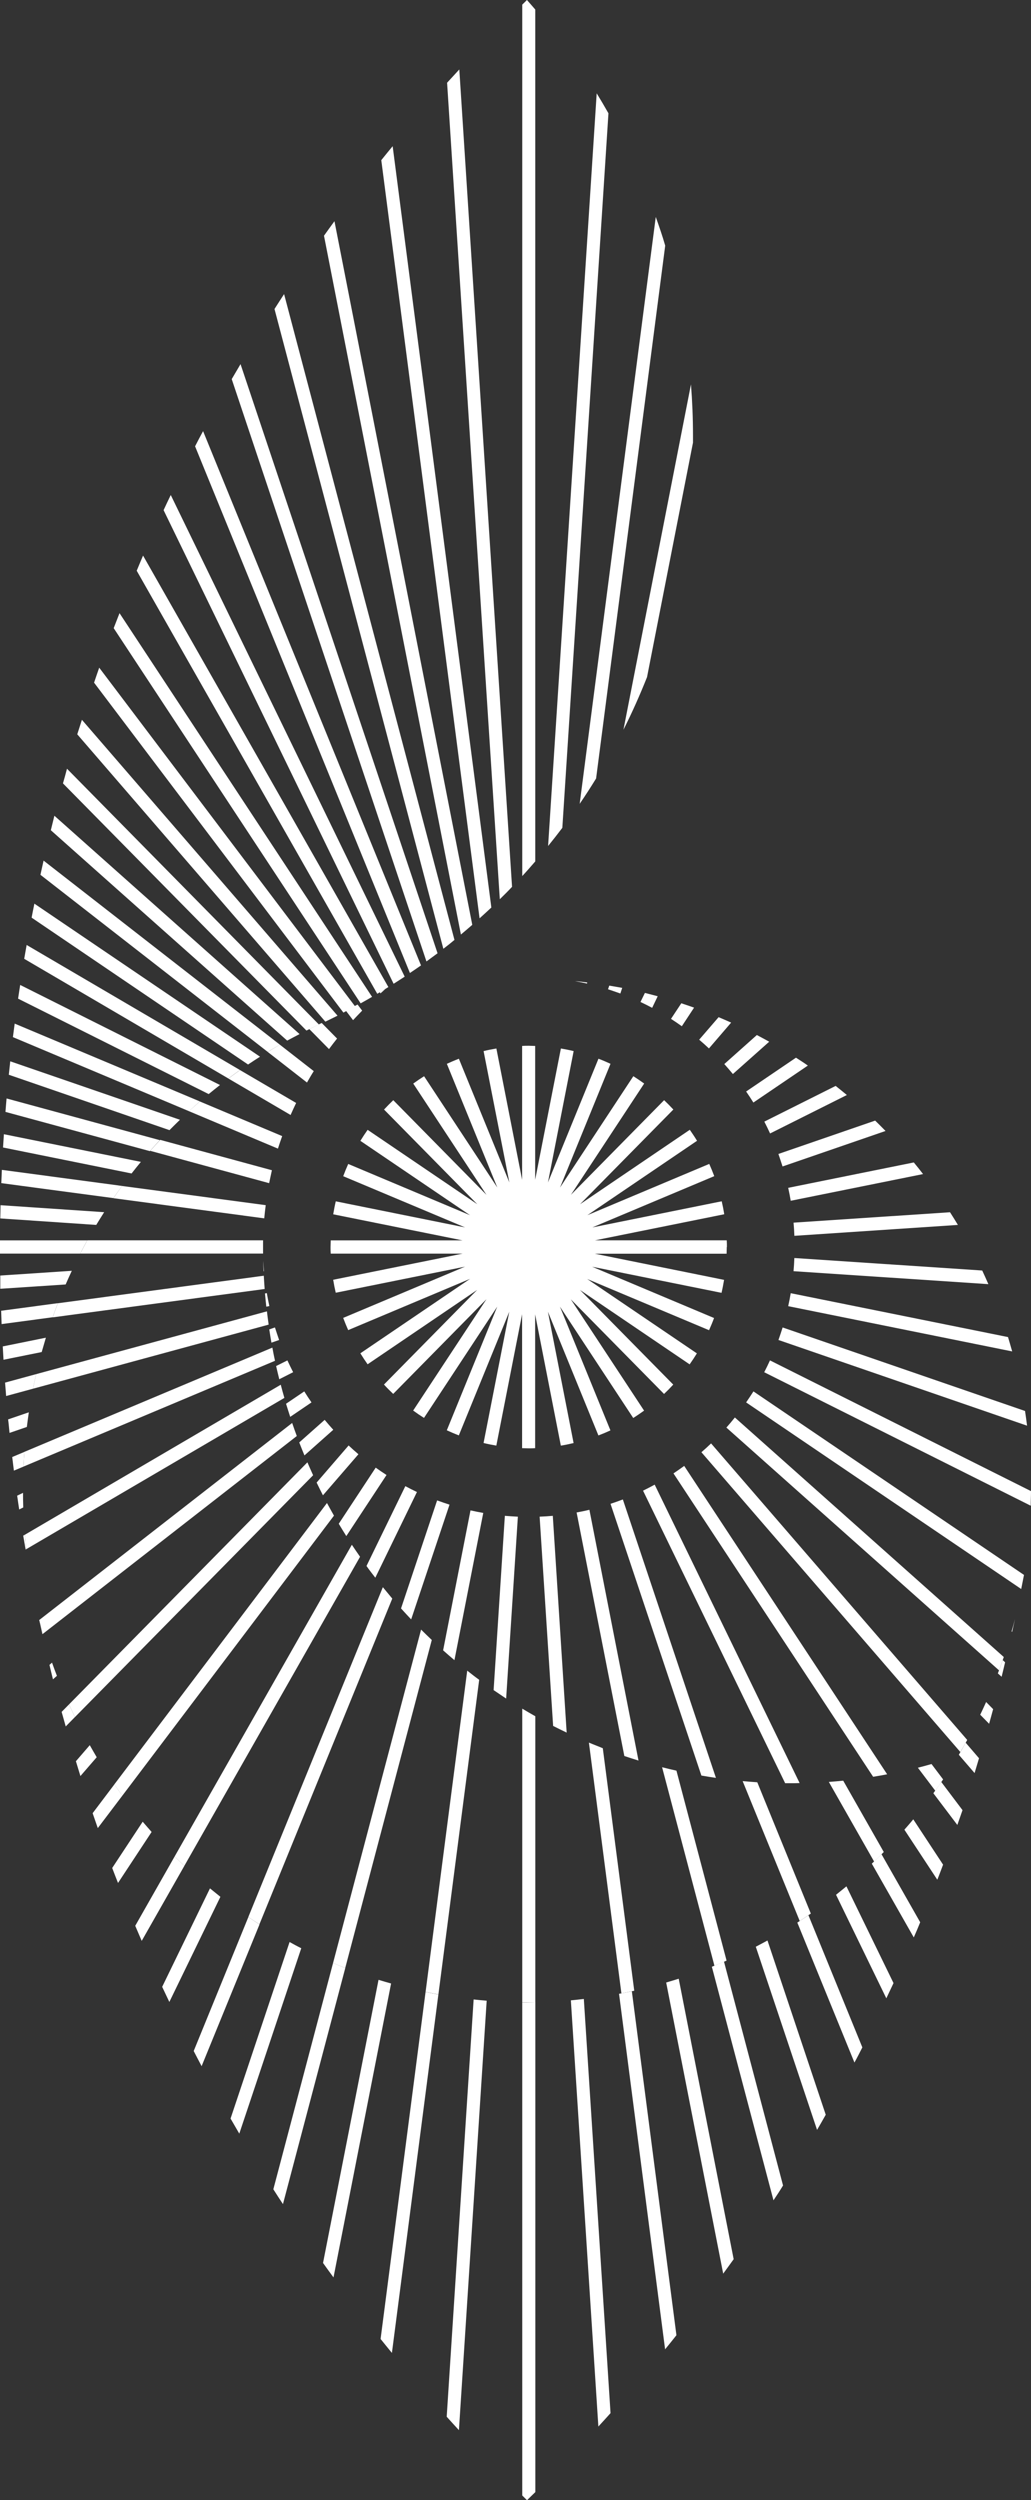 <svg width="40" height="97" viewBox="0 0 40 97" fill="none" xmlns="http://www.w3.org/2000/svg">
<rect x="0" y="0" width="40" height="97" fill="#333333" stroke="none"/>
<path fill-rule="evenodd" clip-rule="evenodd" d="M20.446 77.686C20.384 77.686 20.323 77.686 20.262 77.686V96.817C20.325 96.877 20.385 96.941 20.447 97C20.555 96.891 20.663 96.79 20.77 96.685V77.68C20.658 77.681 20.552 77.686 20.446 77.686Z" fill="white"/>
<path fill-rule="evenodd" clip-rule="evenodd" d="M23.687 93.623L22.651 77.553C22.485 77.571 22.317 77.592 22.148 77.607L23.215 94.141C23.373 93.969 23.531 93.796 23.688 93.621L23.687 93.623Z" fill="white"/>
<path fill-rule="evenodd" clip-rule="evenodd" d="M26.244 90.602L24.514 77.256C24.349 77.292 24.183 77.323 24.017 77.353L25.804 91.146C25.95 90.965 26.099 90.785 26.243 90.6L26.244 90.602Z" fill="white"/>
<path fill-rule="evenodd" clip-rule="evenodd" d="M28.464 87.648L26.332 76.768C26.171 76.819 26.009 76.867 25.846 76.915L28.058 88.21C28.193 88.024 28.33 87.838 28.464 87.65V87.648Z" fill="white"/>
<path fill-rule="evenodd" clip-rule="evenodd" d="M30.38 84.79L28.089 76.105C27.931 76.172 27.776 76.24 27.618 76.304L30.009 85.365C30.14 85.172 30.264 84.981 30.38 84.79Z" fill="white"/>
<path fill-rule="evenodd" clip-rule="evenodd" d="M33.456 79.431L31.365 74.305C31.224 74.402 31.078 74.496 30.934 74.59L33.15 80.02C33.258 79.826 33.356 79.629 33.457 79.432L33.456 79.431Z" fill="white"/>
<path fill-rule="evenodd" clip-rule="evenodd" d="M32.037 82.047L29.776 75.285C29.626 75.367 29.474 75.448 29.323 75.527L31.7 82.633C31.814 82.438 31.926 82.241 32.037 82.044V82.047Z" fill="white"/>
<path fill-rule="evenodd" clip-rule="evenodd" d="M34.669 76.944L32.839 73.184C32.705 73.293 32.573 73.402 32.436 73.511L34.387 77.528L34.665 76.94L34.669 76.944Z" fill="white"/>
<path fill-rule="evenodd" clip-rule="evenodd" d="M35.701 74.578L34.2 71.938C34.077 72.061 33.95 72.183 33.824 72.304L35.452 75.166C35.539 74.971 35.622 74.774 35.701 74.578Z" fill="white"/>
<path fill-rule="evenodd" clip-rule="evenodd" d="M36.589 72.343L35.432 70.584C35.324 70.719 35.204 70.853 35.088 70.986L36.365 72.927C36.445 72.731 36.515 72.537 36.589 72.343Z" fill="white"/>
<path fill-rule="evenodd" clip-rule="evenodd" d="M37.343 70.228L36.519 69.135C36.418 69.282 36.317 69.428 36.212 69.572L37.142 70.802C37.209 70.609 37.278 70.418 37.343 70.228Z" fill="white"/>
<path fill-rule="evenodd" clip-rule="evenodd" d="M37.983 68.214L37.465 67.611C37.378 67.769 37.29 67.926 37.2 68.08L37.811 68.789C37.868 68.595 37.926 68.405 37.983 68.214Z" fill="white"/>
<path fill-rule="evenodd" clip-rule="evenodd" d="M38.531 66.31L38.259 66.033C38.185 66.199 38.109 66.361 38.03 66.526L38.375 66.877C38.427 66.687 38.481 66.498 38.531 66.31Z" fill="white"/>
<path fill-rule="evenodd" clip-rule="evenodd" d="M39.38 62.815C39.339 62.975 39.293 63.135 39.246 63.295L39.268 63.313C39.306 63.147 39.344 62.982 39.38 62.815Z" fill="white"/>
<path fill-rule="evenodd" clip-rule="evenodd" d="M38.995 64.492L38.903 64.408C38.844 64.581 38.778 64.753 38.714 64.923L38.86 65.053C38.906 64.866 38.952 64.68 38.995 64.492Z" fill="white"/>
<path fill-rule="evenodd" clip-rule="evenodd" d="M1.524 62.853C1.562 63.036 1.606 63.22 1.646 63.4L1.671 63.381C1.621 63.203 1.569 63.032 1.524 62.853Z" fill="white"/>
<path fill-rule="evenodd" clip-rule="evenodd" d="M2.02 64.502L1.919 64.593C1.964 64.78 2.008 64.968 2.055 65.153L2.208 65.017C2.143 64.847 2.078 64.677 2.018 64.504L2.02 64.502Z" fill="white"/>
<path fill-rule="evenodd" clip-rule="evenodd" d="M2.678 66.125L2.391 66.416C2.444 66.604 2.499 66.792 2.55 66.98L2.907 66.617C2.833 66.455 2.752 66.291 2.678 66.125Z" fill="white"/>
<path fill-rule="evenodd" clip-rule="evenodd" d="M4.438 69.228L3.594 70.346C3.66 70.539 3.728 70.731 3.794 70.924L4.748 69.664C4.638 69.519 4.539 69.376 4.438 69.228Z" fill="white"/>
<path fill-rule="evenodd" clip-rule="evenodd" d="M3.483 67.707L2.945 68.33C3.004 68.522 3.061 68.715 3.12 68.905L3.752 68.175C3.661 68.02 3.572 67.865 3.483 67.707Z" fill="white"/>
<path fill-rule="evenodd" clip-rule="evenodd" d="M5.537 70.676L4.353 72.472C4.427 72.668 4.503 72.86 4.579 73.053L5.882 71.074C5.766 70.941 5.649 70.81 5.536 70.677L5.537 70.676Z" fill="white"/>
<path fill-rule="evenodd" clip-rule="evenodd" d="M6.777 72.023L5.247 74.715C5.33 74.912 5.414 75.105 5.498 75.3L7.152 72.39C7.026 72.269 6.902 72.144 6.777 72.023Z" fill="white"/>
<path fill-rule="evenodd" clip-rule="evenodd" d="M8.147 73.262L6.292 77.083C6.384 77.279 6.477 77.473 6.57 77.67L8.551 73.59C8.414 73.481 8.28 73.371 8.145 73.262H8.147Z" fill="white"/>
<path fill-rule="evenodd" clip-rule="evenodd" d="M9.635 74.377L7.515 79.573C7.616 79.77 7.719 79.964 7.822 80.161L10.068 74.661C9.923 74.565 9.776 74.473 9.635 74.377Z" fill="white"/>
<path fill-rule="evenodd" clip-rule="evenodd" d="M11.235 75.344L8.945 82.193C9.056 82.387 9.169 82.582 9.284 82.778L11.688 75.585C11.531 75.508 11.382 75.426 11.235 75.344Z" fill="white"/>
<path fill-rule="evenodd" clip-rule="evenodd" d="M12.922 76.158L10.605 84.937C10.728 85.13 10.851 85.322 10.978 85.512L13.396 76.352C13.238 76.29 13.081 76.225 12.925 76.158H12.922Z" fill="white"/>
<path fill-rule="evenodd" clip-rule="evenodd" d="M16.511 77.281L14.766 90.745C14.911 90.927 15.059 91.106 15.205 91.286L17.008 77.38C16.841 77.349 16.671 77.315 16.511 77.281Z" fill="white"/>
<path fill-rule="evenodd" clip-rule="evenodd" d="M14.686 76.811L12.533 87.796C12.666 87.984 12.802 88.169 12.939 88.356L15.173 76.953C15.009 76.907 14.85 76.862 14.686 76.811Z" fill="white"/>
<path fill-rule="evenodd" clip-rule="evenodd" d="M18.376 77.572L17.331 93.762C17.489 93.937 17.645 94.11 17.805 94.282L18.882 77.621C18.712 77.608 18.545 77.591 18.376 77.572Z" fill="white"/>
<path fill-rule="evenodd" clip-rule="evenodd" d="M20.767 33.42V0.37C20.659 0.246 20.552 0.121 20.444 0C20.384 0.06 20.325 0.12 20.262 0.179V33.989C20.434 33.803 20.601 33.611 20.767 33.42Z" fill="white"/>
<path fill-rule="evenodd" clip-rule="evenodd" d="M17.346 3.209L19.391 34.887C19.552 34.73 19.714 34.569 19.866 34.406L17.82 2.695C17.662 2.866 17.504 3.037 17.346 3.21L17.346 3.209Z" fill="white"/>
<path fill-rule="evenodd" clip-rule="evenodd" d="M14.793 6.214L18.606 35.628C18.759 35.489 18.913 35.35 19.063 35.209L15.234 5.672C15.085 5.851 14.938 6.033 14.793 6.214Z" fill="white"/>
<path fill-rule="evenodd" clip-rule="evenodd" d="M12.57 9.145L17.882 36.257C18.03 36.132 18.178 36.008 18.323 35.881L12.976 8.582C12.839 8.769 12.705 8.957 12.57 9.145Z" fill="white"/>
<path fill-rule="evenodd" clip-rule="evenodd" d="M10.649 11.985L17.201 36.81C17.346 36.701 17.491 36.583 17.632 36.466L11.022 11.41C10.897 11.601 10.774 11.794 10.652 11.985H10.649Z" fill="white"/>
<path fill-rule="evenodd" clip-rule="evenodd" d="M7.567 17.311L15.904 37.749C16.047 37.652 16.19 37.556 16.334 37.455L7.879 16.727C7.772 16.921 7.671 17.115 7.571 17.311H7.567Z" fill="white"/>
<path fill-rule="evenodd" clip-rule="evenodd" d="M8.991 14.71L16.545 37.301C16.689 37.192 16.832 37.092 16.976 36.984L9.332 14.127L8.991 14.707V14.71Z" fill="white"/>
<path fill-rule="evenodd" clip-rule="evenodd" d="M6.347 19.792L15.271 38.167C15.414 38.076 15.559 37.985 15.701 37.891L6.625 19.205C6.53 19.4 6.437 19.595 6.347 19.792Z" fill="white"/>
<path fill-rule="evenodd" clip-rule="evenodd" d="M5.305 22.144L14.637 38.556C14.781 38.471 14.925 38.384 15.068 38.295L5.55 21.555C5.466 21.749 5.386 21.948 5.303 22.145L5.305 22.144Z" fill="white"/>
<path fill-rule="evenodd" clip-rule="evenodd" d="M4.409 24.367L13.992 38.927C14.14 38.845 14.287 38.761 14.435 38.675L4.637 23.789C4.562 23.983 4.486 24.174 4.411 24.37L4.409 24.367Z" fill="white"/>
<path fill-rule="evenodd" clip-rule="evenodd" d="M3.65 26.485L13.323 39.285C13.476 39.206 13.627 39.125 13.776 39.043L3.849 25.904C3.781 26.096 3.716 26.291 3.65 26.485Z" fill="white"/>
<path fill-rule="evenodd" clip-rule="evenodd" d="M2.996 28.487L12.623 39.637C12.781 39.562 12.938 39.482 13.095 39.405L3.178 27.926C3.118 28.116 3.056 28.304 2.996 28.494V28.487Z" fill="white"/>
<path fill-rule="evenodd" clip-rule="evenodd" d="M2.443 30.393L11.889 39.983C12.037 39.91 12.185 39.837 12.337 39.765L12.372 39.747L2.599 29.824C2.551 30.014 2.496 30.205 2.443 30.393Z" fill="white"/>
<path fill-rule="evenodd" clip-rule="evenodd" d="M1.569 33.94L10.386 40.81C10.543 40.714 10.699 40.623 10.86 40.532L1.691 33.389C1.649 33.571 1.61 33.76 1.569 33.94Z" fill="white"/>
<path fill-rule="evenodd" clip-rule="evenodd" d="M1.971 32.209L11.142 40.373C11.3 40.286 11.465 40.203 11.622 40.119L2.11 31.648C2.063 31.834 2.018 32.021 1.973 32.208L1.971 32.209Z" fill="white"/>
<path fill-rule="evenodd" clip-rule="evenodd" d="M1.226 35.601L9.624 41.3C9.777 41.197 9.931 41.096 10.088 40.997L1.334 35.059C1.298 35.24 1.26 35.422 1.226 35.605V35.601Z" fill="white"/>
<path fill-rule="evenodd" clip-rule="evenodd" d="M0.939 37.199L8.86 41.842C9.009 41.73 9.159 41.621 9.31 41.514L1.034 36.662C1.001 36.841 0.971 37.02 0.939 37.199Z" fill="white"/>
<path fill-rule="evenodd" clip-rule="evenodd" d="M0.699 38.743L8.096 42.447C8.241 42.328 8.387 42.211 8.535 42.095L0.783 38.213C0.756 38.391 0.727 38.567 0.702 38.745L0.699 38.743Z" fill="white"/>
<path fill-rule="evenodd" clip-rule="evenodd" d="M0.503 40.238L7.333 43.111C7.473 42.983 7.613 42.856 7.754 42.732L0.57 39.713C0.548 39.889 0.522 40.064 0.501 40.24L0.503 40.238Z" fill="white"/>
<path fill-rule="evenodd" clip-rule="evenodd" d="M0.342 41.697L6.575 43.846C6.709 43.71 6.845 43.577 6.981 43.444L0.398 41.176C0.379 41.351 0.36 41.523 0.342 41.697Z" fill="white"/>
<path fill-rule="evenodd" clip-rule="evenodd" d="M0.212 43.138L5.816 44.661C5.942 44.518 6.069 44.374 6.198 44.234L0.255 42.617C0.239 42.79 0.226 42.963 0.212 43.138Z" fill="white"/>
<path fill-rule="evenodd" clip-rule="evenodd" d="M0.051 45.902L4.401 46.483C4.509 46.324 4.624 46.166 4.738 46.011L0.072 45.387C0.064 45.558 0.057 45.729 0.051 45.902Z" fill="white"/>
<path fill-rule="evenodd" clip-rule="evenodd" d="M0.118 44.519L5.105 45.527C5.223 45.375 5.344 45.224 5.466 45.077L0.151 44.004C0.139 44.177 0.129 44.349 0.118 44.521V44.519Z" fill="white"/>
<path fill-rule="evenodd" clip-rule="evenodd" d="M0.012 47.271L3.734 47.523C3.833 47.357 3.937 47.195 4.041 47.029L0.022 46.758C0.022 46.93 0.015 47.1 0.012 47.271Z" fill="white"/>
<path fill-rule="evenodd" clip-rule="evenodd" d="M0 48.494V48.636H3.112C3.201 48.463 3.29 48.292 3.385 48.123H0C0 48.248 0 48.371 0 48.496V48.494Z" fill="white"/>
<path fill-rule="evenodd" clip-rule="evenodd" d="M0.017 50L2.547 49.833C2.624 49.655 2.704 49.477 2.786 49.303L0.012 49.487C0.012 49.659 0.012 49.832 0.012 50H0.017Z" fill="white"/>
<path fill-rule="evenodd" clip-rule="evenodd" d="M0.062 51.371L2.044 51.105C2.107 50.922 2.175 50.74 2.246 50.559L0.045 50.853C0.052 51.029 0.055 51.2 0.062 51.371Z" fill="white"/>
<path fill-rule="evenodd" clip-rule="evenodd" d="M0.136 52.754L1.618 52.455C1.671 52.269 1.726 52.083 1.78 51.898L0.107 52.237C0.116 52.411 0.125 52.584 0.136 52.754Z" fill="white"/>
<path fill-rule="evenodd" clip-rule="evenodd" d="M0.238 54.161L1.282 53.877C1.319 53.689 1.36 53.501 1.402 53.312L0.197 53.641L0.238 54.161Z" fill="white"/>
<path fill-rule="evenodd" clip-rule="evenodd" d="M0.539 57.056L0.913 56.899C0.922 56.708 0.931 56.518 0.945 56.33L0.474 56.528C0.494 56.703 0.518 56.882 0.539 57.056Z" fill="white"/>
<path fill-rule="evenodd" clip-rule="evenodd" d="M0.37 55.592L1.042 55.361C1.066 55.171 1.09 54.982 1.118 54.793L0.315 55.068C0.338 55.244 0.352 55.418 0.37 55.592Z" fill="white"/>
<path fill-rule="evenodd" clip-rule="evenodd" d="M0.745 58.563L0.902 58.484C0.896 58.296 0.893 58.106 0.893 57.918L0.666 58.027C0.69 58.209 0.719 58.387 0.745 58.563Z" fill="white"/>
<path fill-rule="evenodd" clip-rule="evenodd" d="M0.994 60.117L1.019 60.102C0.998 59.916 0.982 59.729 0.965 59.541L0.901 59.578C0.93 59.757 0.963 59.938 0.994 60.117Z" fill="white"/>
<path fill-rule="evenodd" clip-rule="evenodd" d="M23.127 30.202L25.808 9.53C25.701 9.155 25.572 8.784 25.442 8.416L22.49 31.186C22.711 30.864 22.922 30.535 23.127 30.202Z" fill="white"/>
<path fill-rule="evenodd" clip-rule="evenodd" d="M25.103 26.27L26.886 17.172C26.886 17.079 26.886 16.989 26.886 16.896C26.886 16.229 26.859 15.567 26.808 14.912L24.188 28.312C24.523 27.647 24.826 26.966 25.103 26.27Z" fill="white"/>
<path fill-rule="evenodd" clip-rule="evenodd" d="M21.817 32.117L23.606 4.396C23.458 4.135 23.306 3.876 23.15 3.621L21.265 32.822C21.453 32.59 21.637 32.355 21.817 32.117Z" fill="white"/>
<path fill-rule="evenodd" clip-rule="evenodd" d="M20.262 66.292V77.682C20.325 77.682 20.385 77.682 20.446 77.682C20.554 77.682 20.662 77.682 20.769 77.682V66.585C20.599 66.489 20.43 66.392 20.264 66.291L20.262 66.292Z" fill="white"/>
<path fill-rule="evenodd" clip-rule="evenodd" d="M22.848 67.607L24.109 77.337C24.276 77.304 24.441 77.27 24.607 77.234L23.387 67.826C23.206 67.749 23.025 67.683 22.848 67.607Z" fill="white"/>
<path fill-rule="evenodd" clip-rule="evenodd" d="M25.687 68.562L27.718 76.264C27.877 76.2 28.034 76.134 28.189 76.066L26.244 68.696C26.057 68.653 25.871 68.611 25.684 68.562H25.687Z" fill="white"/>
<path fill-rule="evenodd" clip-rule="evenodd" d="M28.813 69.102L31.027 74.528C31.172 74.434 31.315 74.337 31.458 74.24L29.38 69.146C29.191 69.134 29.002 69.119 28.815 69.102H28.813Z" fill="white"/>
<path fill-rule="evenodd" clip-rule="evenodd" d="M32.156 69.132L33.913 72.222C34.04 72.101 34.165 71.977 34.288 71.852L32.714 69.084C32.529 69.103 32.344 69.12 32.158 69.133L32.156 69.132Z" fill="white"/>
<path fill-rule="evenodd" clip-rule="evenodd" d="M14.951 38.369L14.736 38.494L14.761 38.54C14.825 38.483 14.885 38.431 14.951 38.369Z" fill="white"/>
<path fill-rule="evenodd" clip-rule="evenodd" d="M35.611 68.582L36.285 69.473C36.393 69.327 36.491 69.182 36.59 69.035L36.14 68.439C35.966 68.488 35.79 68.538 35.611 68.582Z" fill="white"/>
<path fill-rule="evenodd" clip-rule="evenodd" d="M14.051 39.21L13.872 38.973L13.418 39.21L13.698 39.579C13.814 39.455 13.932 39.33 14.053 39.207L14.051 39.21Z" fill="white"/>
<path fill-rule="evenodd" clip-rule="evenodd" d="M13.077 40.293L12.481 39.688L12.001 39.926L12.764 40.701C12.866 40.563 12.97 40.426 13.077 40.293Z" fill="white"/>
<path fill-rule="evenodd" clip-rule="evenodd" d="M12.173 41.556L10.858 40.531C10.7 40.622 10.543 40.716 10.387 40.812L11.91 41.999C11.995 41.851 12.079 41.703 12.173 41.556Z" fill="white"/>
<path fill-rule="evenodd" clip-rule="evenodd" d="M11.487 42.79L9.312 41.516C9.16 41.625 9.009 41.734 8.861 41.844L11.274 43.258C11.343 43.103 11.414 42.946 11.489 42.791L11.487 42.79Z" fill="white"/>
<path fill-rule="evenodd" clip-rule="evenodd" d="M10.948 44.077L7.754 42.734C7.611 42.858 7.47 42.985 7.33 43.11L10.783 44.563C10.834 44.4 10.892 44.235 10.948 44.077Z" fill="white"/>
<path fill-rule="evenodd" clip-rule="evenodd" d="M10.554 45.403L6.215 44.223C6.085 44.363 5.957 44.505 5.83 44.649L10.442 45.903C10.475 45.736 10.514 45.569 10.549 45.401L10.554 45.403Z" fill="white"/>
<path fill-rule="evenodd" clip-rule="evenodd" d="M10.307 46.756L4.735 46.012C4.621 46.168 4.511 46.327 4.401 46.486L10.252 47.268C10.267 47.097 10.288 46.928 10.309 46.758L10.307 46.756Z" fill="white"/>
<path fill-rule="evenodd" clip-rule="evenodd" d="M10.206 48.121H3.388C3.294 48.291 3.203 48.461 3.114 48.635H10.206V48.121Z" fill="white"/>
<path fill-rule="evenodd" clip-rule="evenodd" d="M10.234 49.494L2.246 50.562C2.175 50.742 2.108 50.925 2.044 51.109L10.268 50.009C10.254 49.833 10.245 49.666 10.234 49.494Z" fill="white"/>
<path fill-rule="evenodd" clip-rule="evenodd" d="M10.352 50.877L1.402 53.312C1.36 53.498 1.319 53.687 1.282 53.877L10.423 51.391C10.399 51.219 10.376 51.049 10.356 50.877H10.352Z" fill="white"/>
<path fill-rule="evenodd" clip-rule="evenodd" d="M10.567 52.283L0.945 56.328C0.931 56.516 0.922 56.706 0.913 56.898L10.669 52.795C10.632 52.626 10.598 52.456 10.567 52.283Z" fill="white"/>
<path fill-rule="evenodd" clip-rule="evenodd" d="M10.889 53.725L0.966 59.542C0.981 59.73 0.998 59.917 1.02 60.102L11.033 54.234C10.984 54.065 10.937 53.895 10.893 53.725H10.889Z" fill="white"/>
<path fill-rule="evenodd" clip-rule="evenodd" d="M11.334 55.207L1.521 62.853C1.567 63.031 1.619 63.207 1.67 63.383L11.515 55.713C11.453 55.546 11.392 55.377 11.335 55.207H11.334Z" fill="white"/>
<path fill-rule="evenodd" clip-rule="evenodd" d="M11.926 56.734L2.679 66.124C2.753 66.29 2.828 66.452 2.908 66.617L12.148 57.235C12.073 57.07 11.999 56.903 11.926 56.734Z" fill="white"/>
<path fill-rule="evenodd" clip-rule="evenodd" d="M12.686 58.312L4.436 69.229C4.537 69.375 4.639 69.52 4.746 69.667L12.957 58.802C12.865 58.642 12.775 58.474 12.688 58.317L12.686 58.312Z" fill="white"/>
<path fill-rule="evenodd" clip-rule="evenodd" d="M13.651 59.932L6.777 72.023C6.902 72.146 7.024 72.269 7.152 72.389L13.969 60.398C13.862 60.245 13.756 60.089 13.651 59.932Z" fill="white"/>
<path fill-rule="evenodd" clip-rule="evenodd" d="M14.854 61.578L9.634 74.375C9.775 74.472 9.923 74.563 10.065 74.656L15.219 62.02C15.097 61.873 14.976 61.727 14.854 61.578Z" fill="white"/>
<path fill-rule="evenodd" clip-rule="evenodd" d="M16.337 63.222L12.922 76.158C13.079 76.225 13.236 76.29 13.394 76.351L16.752 63.626C16.611 63.493 16.472 63.357 16.335 63.221L16.337 63.222Z" fill="white"/>
<path fill-rule="evenodd" clip-rule="evenodd" d="M18.127 64.816L16.512 77.279C16.677 77.313 16.843 77.346 17.009 77.376L18.591 65.171C18.434 65.058 18.28 64.938 18.127 64.816Z" fill="white"/>
<path fill-rule="evenodd" clip-rule="evenodd" d="M20.936 58.842L21.46 66.961C21.634 67.049 21.807 67.134 21.985 67.219L21.447 58.809C21.28 58.824 21.112 58.836 20.943 58.841L20.936 58.842Z" fill="white"/>
<path fill-rule="evenodd" clip-rule="evenodd" d="M22.371 58.679L24.223 68.128C24.405 68.189 24.589 68.247 24.772 68.304L22.867 58.574C22.703 58.615 22.538 58.649 22.371 58.679Z" fill="white"/>
<path fill-rule="evenodd" clip-rule="evenodd" d="M23.687 58.344L27.212 68.886C27.4 68.919 27.588 68.948 27.776 68.976L24.165 58.174C24.008 58.234 23.849 58.29 23.688 58.343L23.687 58.344Z" fill="white"/>
<path fill-rule="evenodd" clip-rule="evenodd" d="M24.95 57.836L30.462 69.183C30.539 69.183 30.617 69.183 30.694 69.183C30.802 69.183 30.91 69.183 31.023 69.177L25.4 57.6C25.252 57.679 25.102 57.759 24.949 57.833L24.95 57.836Z" fill="white"/>
<path fill-rule="evenodd" clip-rule="evenodd" d="M26.129 57.163L33.875 68.933C34.057 68.904 34.239 68.872 34.419 68.837L26.545 56.873C26.408 56.972 26.268 57.07 26.128 57.164L26.129 57.163Z" fill="white"/>
<path fill-rule="evenodd" clip-rule="evenodd" d="M27.212 56.341L37.258 67.972C37.348 67.817 37.44 67.662 37.526 67.505L27.588 56C27.465 56.118 27.34 56.233 27.212 56.343V56.341Z" fill="white"/>
<path fill-rule="evenodd" clip-rule="evenodd" d="M28.181 55.385L38.76 64.805C38.824 64.633 38.885 64.46 38.944 64.287L28.511 54.994C28.404 55.128 28.295 55.258 28.182 55.385H28.181Z" fill="white"/>
<path fill-rule="evenodd" clip-rule="evenodd" d="M28.948 54.409L39.62 61.649C39.656 61.468 39.691 61.285 39.728 61.102L29.232 53.982C29.138 54.126 29.046 54.268 28.948 54.409Z" fill="white"/>
<path fill-rule="evenodd" clip-rule="evenodd" d="M29.653 53.24L39.989 58.417C39.989 58.229 40 58.041 40 57.851L29.873 52.779C29.802 52.936 29.727 53.089 29.649 53.24H29.653Z" fill="white"/>
<path fill-rule="evenodd" clip-rule="evenodd" d="M30.364 51.502C30.313 51.666 30.256 51.83 30.202 51.987L39.847 55.312C39.823 55.122 39.797 54.931 39.769 54.742L30.366 51.502H30.364Z" fill="white"/>
<path fill-rule="evenodd" clip-rule="evenodd" d="M39.106 51.874L30.678 50.172C30.649 50.342 30.618 50.509 30.58 50.675L39.27 52.431C39.218 52.244 39.162 52.059 39.108 51.874H39.106Z" fill="white"/>
<path fill-rule="evenodd" clip-rule="evenodd" d="M38.106 49.292L30.819 48.807C30.813 48.979 30.801 49.149 30.787 49.318L38.346 49.821C38.269 49.643 38.189 49.467 38.107 49.291L38.106 49.292Z" fill="white"/>
<path fill-rule="evenodd" clip-rule="evenodd" d="M36.859 47.031L30.788 47.435C30.803 47.604 30.813 47.775 30.82 47.946L37.164 47.523C37.065 47.357 36.962 47.195 36.857 47.029L36.859 47.031Z" fill="white"/>
<path fill-rule="evenodd" clip-rule="evenodd" d="M10.211 48.918C10.211 49.054 10.22 49.187 10.227 49.321H10.242C10.23 49.187 10.218 49.051 10.211 48.918Z" fill="white"/>
<path fill-rule="evenodd" clip-rule="evenodd" d="M35.453 45.099L30.58 46.084C30.617 46.25 30.649 46.417 30.678 46.586L35.812 45.55C35.694 45.397 35.575 45.246 35.453 45.099Z" fill="white"/>
<path fill-rule="evenodd" clip-rule="evenodd" d="M10.35 50.168L10.281 50.182C10.296 50.353 10.313 50.524 10.332 50.695L10.45 50.671C10.414 50.505 10.381 50.337 10.352 50.168H10.35Z" fill="white"/>
<path fill-rule="evenodd" clip-rule="evenodd" d="M33.956 43.475L30.2 44.77C30.257 44.931 30.308 45.098 30.361 45.255L34.356 43.878C34.222 43.741 34.09 43.608 33.953 43.475H33.956Z" fill="white"/>
<path fill-rule="evenodd" clip-rule="evenodd" d="M10.662 51.502L10.447 51.577C10.472 51.749 10.501 51.92 10.531 52.091L10.829 51.988C10.772 51.828 10.722 51.667 10.668 51.503L10.662 51.502Z" fill="white"/>
<path fill-rule="evenodd" clip-rule="evenodd" d="M11.151 52.779L10.713 52.998C10.752 53.17 10.793 53.34 10.835 53.51L11.373 53.237C11.296 53.087 11.221 52.932 11.149 52.777L11.151 52.779Z" fill="white"/>
<path fill-rule="evenodd" clip-rule="evenodd" d="M32.419 42.131L29.654 43.515C29.732 43.666 29.806 43.82 29.877 43.975L32.856 42.483C32.713 42.364 32.567 42.246 32.42 42.129L32.419 42.131Z" fill="white"/>
<path fill-rule="evenodd" clip-rule="evenodd" d="M11.805 53.982L11.098 54.461C11.149 54.632 11.206 54.801 11.259 54.97L12.085 54.409C11.987 54.269 11.895 54.127 11.805 53.982Z" fill="white"/>
<path fill-rule="evenodd" clip-rule="evenodd" d="M30.881 41.035L28.948 42.347C29.046 42.487 29.138 42.629 29.229 42.775L31.342 41.341C31.191 41.232 31.038 41.136 30.883 41.036L30.881 41.035Z" fill="white"/>
<path fill-rule="evenodd" clip-rule="evenodd" d="M29.364 40.156L28.101 41.282C28.216 41.409 28.324 41.537 28.434 41.669L29.843 40.415C29.684 40.328 29.526 40.24 29.366 40.157L29.364 40.156Z" fill="white"/>
<path fill-rule="evenodd" clip-rule="evenodd" d="M12.595 55.087L11.61 55.962C11.676 56.132 11.743 56.299 11.812 56.465L12.93 55.471C12.815 55.344 12.704 55.216 12.596 55.086L12.595 55.087Z" fill="white"/>
<path fill-rule="evenodd" clip-rule="evenodd" d="M13.525 56.08L12.284 57.519C12.364 57.685 12.445 57.847 12.529 58.013L13.906 56.42C13.777 56.311 13.65 56.198 13.527 56.081L13.525 56.08Z" fill="white"/>
<path fill-rule="evenodd" clip-rule="evenodd" d="M27.88 39.463L27.126 40.337C27.256 40.447 27.382 40.56 27.505 40.676L28.366 39.674C28.206 39.602 28.043 39.532 27.88 39.463Z" fill="white"/>
<path fill-rule="evenodd" clip-rule="evenodd" d="M14.575 56.942L13.143 59.117C13.239 59.278 13.337 59.437 13.436 59.595L14.996 57.225C14.853 57.133 14.713 57.038 14.576 56.94L14.575 56.942Z" fill="white"/>
<path fill-rule="evenodd" clip-rule="evenodd" d="M26.433 38.924L26.033 39.529C26.176 39.621 26.316 39.716 26.453 39.815L26.928 39.093C26.763 39.035 26.597 38.977 26.433 38.924Z" fill="white"/>
<path fill-rule="evenodd" clip-rule="evenodd" d="M15.726 57.658L14.219 60.755C14.326 60.909 14.445 61.06 14.561 61.21L16.176 57.886C16.025 57.815 15.875 57.737 15.726 57.658Z" fill="white"/>
<path fill-rule="evenodd" clip-rule="evenodd" d="M25.021 38.522L24.849 38.874C25.002 38.946 25.154 39.021 25.302 39.101L25.517 38.651C25.354 38.607 25.188 38.565 25.021 38.522Z" fill="white"/>
<path fill-rule="evenodd" clip-rule="evenodd" d="M16.959 58.211L15.559 62.402C15.69 62.546 15.819 62.688 15.952 62.827L17.44 58.376C17.279 58.325 17.117 58.267 16.962 58.212L16.959 58.211Z" fill="white"/>
<path fill-rule="evenodd" clip-rule="evenodd" d="M23.638 38.239L23.59 38.381C23.752 38.433 23.913 38.491 24.068 38.545L24.14 38.326C23.975 38.297 23.806 38.268 23.638 38.239Z" fill="white"/>
<path fill-rule="evenodd" clip-rule="evenodd" d="M22.308 38.065C22.465 38.092 22.62 38.125 22.774 38.159L22.783 38.116C22.624 38.097 22.468 38.075 22.308 38.065Z" fill="white"/>
<path fill-rule="evenodd" clip-rule="evenodd" d="M18.254 58.598L17.192 64.028C17.337 64.158 17.483 64.284 17.631 64.409L18.749 58.697C18.584 58.668 18.418 58.635 18.254 58.598Z" fill="white"/>
<path fill-rule="evenodd" clip-rule="evenodd" d="M19.587 58.809L19.151 65.571C19.311 65.68 19.474 65.79 19.637 65.899L20.092 58.842C19.921 58.834 19.754 58.823 19.587 58.809Z" fill="white"/>
<path fill-rule="evenodd" clip-rule="evenodd" d="M28.202 48.378C28.202 48.293 28.202 48.206 28.195 48.121H23.083L28.099 47.109C28.072 46.939 28.039 46.772 28 46.606L22.981 47.62L27.711 45.631C27.651 45.47 27.586 45.312 27.517 45.156L22.79 47.145L27.043 44.259C26.954 44.113 26.859 43.971 26.762 43.832L22.504 46.721L26.124 43.046C26.009 42.922 25.889 42.8 25.766 42.683L22.151 46.354L24.992 42.038C24.855 41.939 24.715 41.844 24.572 41.753L21.727 46.074L23.686 41.272C23.533 41.202 23.378 41.135 23.219 41.075L21.259 45.876L22.256 40.779C22.093 40.739 21.928 40.707 21.761 40.678L20.763 45.772V40.579C20.679 40.579 20.595 40.572 20.51 40.572C20.425 40.572 20.341 40.572 20.257 40.579V45.775L19.258 40.678C19.091 40.706 18.926 40.739 18.762 40.779L19.762 45.876L17.803 41.076C17.645 41.136 17.49 41.203 17.337 41.273L19.295 46.073L16.453 41.754C16.31 41.845 16.17 41.94 16.033 42.039L18.875 46.358L15.258 42.684C15.135 42.801 15.015 42.923 14.9 43.047L18.518 46.721L14.263 43.834C14.165 43.973 14.071 44.115 13.982 44.261L18.237 47.147L13.51 45.158C13.441 45.313 13.376 45.471 13.316 45.633L18.044 47.62L13.027 46.608C12.988 46.774 12.956 46.941 12.928 47.111L17.947 48.123H12.831C12.831 48.208 12.824 48.295 12.824 48.38C12.824 48.465 12.824 48.551 12.831 48.637H17.948L12.927 49.651C12.954 49.821 12.987 49.988 13.026 50.154L18.042 49.142L13.315 51.13C13.375 51.29 13.44 51.448 13.509 51.604L18.237 49.615L13.981 52.504C14.07 52.649 14.165 52.791 14.262 52.93L18.512 50.045L14.897 53.716C15.011 53.841 15.131 53.962 15.255 54.079L18.874 50.404L16.03 54.725C16.166 54.825 16.306 54.92 16.45 55.01L19.292 50.692L17.335 55.491C17.488 55.561 17.643 55.628 17.801 55.689L19.759 50.89L18.761 55.984C18.925 56.024 19.09 56.057 19.256 56.085L20.256 50.988V56.184C20.34 56.184 20.424 56.191 20.509 56.191C20.594 56.191 20.678 56.191 20.762 56.184V50.992L21.759 56.086C21.926 56.059 22.09 56.025 22.254 55.986L21.257 50.889L23.217 55.691C23.375 55.631 23.53 55.565 23.683 55.495L21.725 50.694L24.568 55.014C24.711 54.923 24.851 54.827 24.988 54.728L22.145 50.408L25.763 54.081C25.886 53.965 26.005 53.844 26.12 53.718L22.503 50.047L26.756 52.933C26.854 52.794 26.947 52.652 27.037 52.507L22.782 49.621L27.509 51.608C27.578 51.453 27.644 51.296 27.703 51.135L22.973 49.145L27.993 50.158C28.032 49.991 28.064 49.824 28.092 49.655L23.075 48.64H28.19C28.19 48.555 28.196 48.47 28.196 48.383L28.202 48.378Z" fill="white"/>
</svg>

